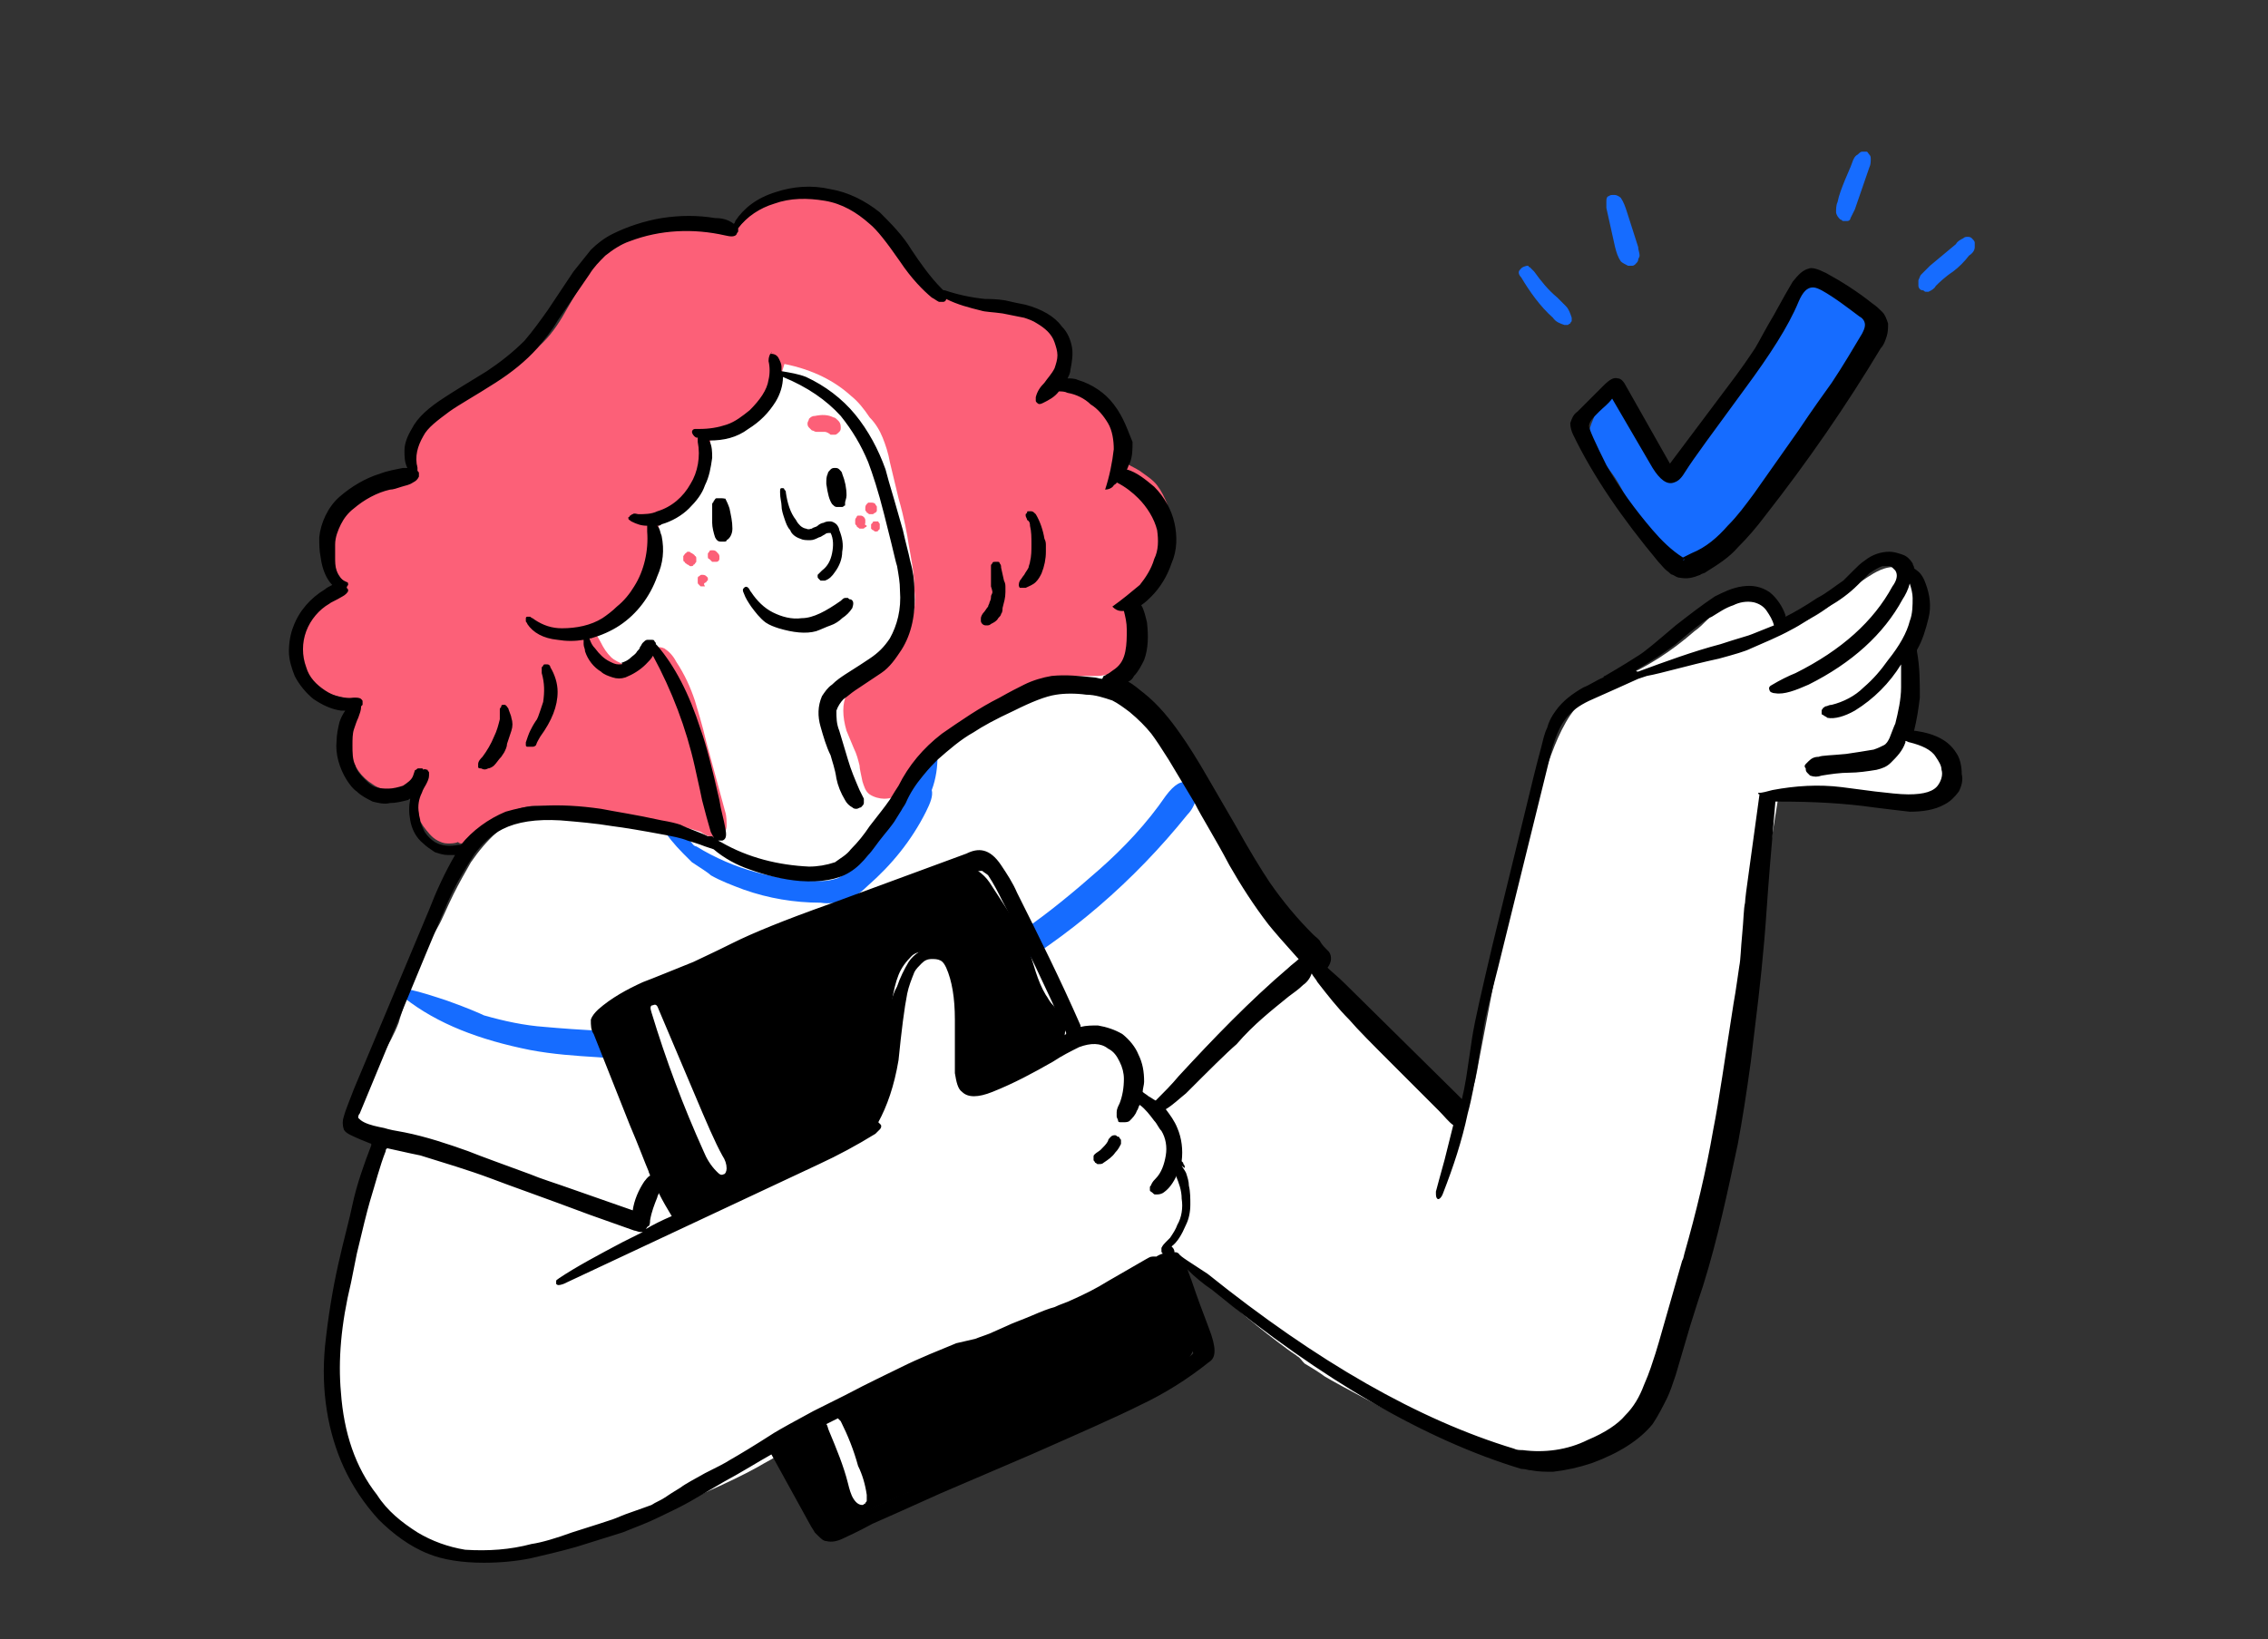 <svg xmlns="http://www.w3.org/2000/svg" xmlns:xlink="http://www.w3.org/1999/xlink" id="Layer_1" x="0px" y="0px" viewBox="0 0 157 113.5" style="enable-background:new 0 0 157 113.5;" xml:space="preserve"><rect x="0" y="0" width="157" height="113.5" fill="#333333" stroke="none"/><style type="text/css">	.st0{fill:#FFFFFF;}	.st1{fill:#166CFF;}	.st2{fill:#FC6078;}</style><path class="st0" d="M77.4,47.4c-0.8-0.8-1.7-1.3-2.5-1.4c-0.5-0.1-1.3,0-2.3,0.2c-0.7,0.2-1.5,0.3-2.3,0.4c-0.6,0-1.3-0.2-1.7-0.6 c-0.3-0.3-0.5-0.7-0.6-1.1c-0.1-0.4-0.1-0.8-0.1-1.3l-0.4-6.7c-0.1-1.6-0.2-3.3-0.5-4.9c-0.3-1.6-0.9-3.1-1.8-4.4 c-1.1-1.5-2.7-2.6-4.7-3.4c-1.6-0.6-3.5-1-5.8-1.1c-1.3-0.1-2.5-0.1-3.8,0.1c-1.4,0.2-2.7,0.7-3.9,1.4c-1.2,0.7-2.3,1.5-3.3,2.5 c-1.7,1.7-3.3,4-4.7,6.8c-1.9,3.8-3.1,7.5-3.5,11.1c0,0.3,0,0.5,0.1,0.8c0.1,0.1,0.1,0.2,0.3,0.3c0.1,0,0.1,0.1,0.2,0.1 c0.1,0,0.1,0,0.2,0c0.2-0.1,0.3-0.3,0.4-0.7c0.3-1.6,0.8-3.2,1.4-4.7c0.5-1.1,1.2-2.6,2.1-4.5c0.8-1.7,1.8-3.4,2.9-4.9 c1.1-1.6,2.4-2.9,4-3.9c1-0.7,2.2-1.1,3.4-1.4c-0.3,0.3-0.7,0.6-1.2,1c-1.4,1.2-2.7,2.5-3.9,3.9c-0.4,0.4-0.7,1-0.9,1.6 c0,0.2,0,0.3,0,0.5c0,0.2,0,0.3-0.1,0.5c-0.1,0.4-0.2,0.8-0.5,1.1c-1,1.8-1.5,2.7-1.6,2.9c-0.5,1-1,1.9-1.4,3 c-0.1,0.4-0.3,0.7-0.4,1.1c-0.1,0-0.3,0.1-0.4,0.2c-0.5,0.3-0.8,0.9-1.1,1.7c-0.4,1.3-0.6,2.9-0.5,4.9c0,1.1,0.1,2.8,0.2,5.1 c0,0.8-0.1,1.3-0.4,1.7c-0.2,0.3-0.6,0.5-0.9,0.7c-0.5,0.2-0.9,0.3-1.1,0.4c-1.4,0.6-2.6,1.7-3.7,3.3c-0.4,0.7-0.8,1.4-1.2,2.2 c-0.5,1-0.8,1.8-1.1,2.3c-0.4,0.7-0.7,1.3-0.9,1.7c-0.3,0.6-0.6,1.1-0.8,1.7c-0.1,0.3-0.3,0.9-0.5,1.6c-0.2,0.7-0.4,1.2-0.5,1.6 c-0.3,0.8-0.7,1.5-1.1,2.2c-0.8,1.4-1.3,2.1-1.3,2.2c-0.3,0.6-0.6,1.2-0.7,1.8c0,0.3,0,0.7,0.1,1c0.1,0.3,0.3,0.6,0.5,0.8 c0.2,0.1,0.4,0.3,0.7,0.4c0.2,0.1,0.4,0.3,0.5,0.5c0.1,0.3,0,0.6-0.1,0.9c-0.6,1.8-1.1,3.3-1.4,4.6c-0.4,1.5-0.8,3.1-1,4.7 c-0.2,1.4-0.3,2.9-0.4,4.3c-0.1,3.3,0.5,6.1,1.6,8.3c0.6,1.3,1.5,2.4,2.6,3.4c1.1,0.9,2.4,1.6,3.8,1.9c1.1,0.2,2.3,0.2,3.4,0.1 c1.6-0.2,3.2-0.5,4.7-1c1.1-0.3,2.7-0.9,4.6-1.6c3.5-1.4,6.3-2.6,8.3-3.7c0.5-0.3,1.3-0.7,2.4-1.4c0.8-0.4,1.6-0.8,2.5-1.1 c0.3-0.1,0.9-0.3,1.5-0.5c0.5-0.2,1-0.4,1.5-0.6c0,0,0.1,0,0.1-0.1c0.1,0,0.1,0,0.2,0c0.5,0,1.1-0.1,1.6-0.2c1-0.3,1.7-0.5,2.2-0.6 c0.7-0.2,1.4-0.5,2.1-0.9c0.6-0.3,1.1-0.6,1.6-1c0.4-0.2,0.9-0.6,1.6-1.1c0.8-0.5,2.6-1.5,5.4-3c2.3-1.2,4-2.3,5.2-3.3 c0.7-0.5,1.3-1.2,1.7-1.9c0.2-0.5,0.4-1,0.5-1.5c0.1-0.4,0.1-0.9,0.1-1.6c0-1,0.1-1.6,0.1-2c0-0.7,0.1-1.3,0.3-2 c0.4-1.7,1.1-3.2,2.2-4.6c1-1.4,2.2-2.7,3.5-3.8c0.4-0.4,0.7-0.7,0.8-0.8c0.3-0.3,0.5-0.6,0.7-0.9c0.5-0.8,0.6-1.5,0.4-2.2 c-0.1-0.4-0.3-0.7-0.6-1c-0.1-0.1-0.4-0.4-0.9-0.8c-1.1-1-2-2.1-2.8-3.3c-0.6-0.8-1.4-2.1-2.3-3.7L80.7,52c-0.6-1.1-1.1-1.9-1.5-2.4 C78.7,48.8,78.1,48,77.4,47.4L77.4,47.4z"></path><path class="st0" d="M88.2,67.3c-0.5,0-1,0.1-1.5,0.3c-0.8,0.4-1.5,1.1-2.1,2.2c-0.2,0.5-0.4,0.9-0.6,1.4l-0.5,1.4 C83.4,73,83.2,73.5,83,74h0c-0.4-0.1-0.7,0-1.1,0.1c-0.5,0.3-0.9,0.8-1.3,1.7c-0.7,1.6-1.2,3.3-1.7,5.1c-0.2,0.6-0.3,1.2-0.3,1.8 c-0.1,0.6,0,1.2,0.2,1.8c0.2,0.6,0.7,1.2,1.4,1.9c0.5,0.5,0.9,1,1.4,1.4l0.6,0.1c0.3,0.1,0.5,0.2,0.8,0.4c0.1,0.1,0.4,0.3,0.7,0.6 c1.7,1.6,3.5,3.1,5.4,4.5c0.4,0.3,0.6,0.4,0.7,0.5c0.2,0.1,0.3,0.3,0.5,0.5c0.5,0.3,1,0.6,1.4,0.9c0.5,0.3,1.6,0.9,3.3,1.8 c2.4,1.3,4.3,2.1,5.6,2.7c1.9,0.8,3.9,1.3,5.9,1.5c1.1,0.1,2.2,0,3.2-0.2c1-0.2,2-0.8,2.7-1.5c0.3-0.4,0.7-0.8,0.9-1.2 c0.2-0.3,0.4-0.7,0.7-1.3c1.4-2.9,2.5-5.5,3.1-7.6c0.4-1.3,0.8-3.3,1.3-6c2.2-12.6,3.7-22,4.7-28.3c2.8-0.1,5.5,0.1,8.3,0.5 c0.7,0.1,1.4,0.2,2,0.1c0.3,0,0.7-0.2,1-0.4c0.3-0.2,0.5-0.4,0.7-0.8c0.3-0.6,0.2-1.3-0.3-2c-0.3-0.5-0.8-1-1.3-1.4 c-0.5-0.4-1.1-0.6-1.7-0.7c0.2-0.7,0.3-1.4,0.4-2.1c0.1-0.7,0.1-1.4-0.1-2.1c-0.1-0.3-0.1-0.5-0.2-0.6c-0.1-0.2-0.1-0.4-0.1-0.6 c0-0.2,0.1-0.4,0.2-0.5c0.1-0.2,0.2-0.4,0.3-0.5c0.3-0.6,0.5-1.2,0.6-1.9c0.1-0.7-0.1-1.3-0.4-1.9c-0.1-0.2-0.2-0.5-0.4-0.6 c-0.2-0.2-0.4-0.3-0.7-0.4c-0.5-0.1-1,0-1.7,0.4c-0.5,0.3-1.1,0.7-1.6,1.1l-1.5,1.2c-1.3,1-2.5,1.4-3.5,1.5c0.1-0.2,0.1-0.4,0-0.6 c0-0.2-0.1-0.4-0.3-0.6c-0.2-0.4-0.6-0.6-1-0.8c-0.8-0.2-1.6-0.1-2.5,0.5c-0.4,0.3-0.7,0.5-1,0.8c-0.4,0.4-0.7,0.7-1,0.9 c-1.6,1.4-3.3,2.5-5.2,3.3l-1.1,0.5c-0.4,0.2-0.7,0.4-1.1,0.7c-0.6,0.5-1.1,1.1-1.5,1.8c-0.4,0.7-0.7,1.4-1,2.2 c-1,2.6-1.8,5.3-2.4,8.1c-0.4,1.8-1,4.6-1.7,8.3l-0.8,4.2c-0.2,1-0.3,1.8-0.5,2.4c-0.2,0.8-0.4,1.6-0.7,2.3 c-0.6-0.3-1.2-0.8-1.8-1.2c-0.4-0.3-0.9-0.9-1.5-1.6L91.6,68c-0.3-0.3-0.5-0.5-0.8-0.8c-0.3-0.2-0.6-0.4-1-0.5 c-0.4-0.1-0.8,0-1.1,0.2C88.5,67,88.3,67.1,88.2,67.3L88.2,67.3z M81.6,84.1c-0.1-0.1-0.1-0.2-0.2-0.3c-0.2-0.4-0.2-1.1-0.1-1.8 C81.4,82.7,81.5,83.4,81.6,84.1L81.6,84.1z"></path><path class="st1" d="M44.3,54.1c0,0.3,0.1,0.6,0.2,0.9c0.7,1.5,1.6,2.9,2.8,4.1c0.2,0.2,0.4,0.4,0.6,0.6c0.6,0.4,1.1,0.7,1.3,0.9 c0.7,0.4,1.5,0.7,2.3,1c1.7,0.6,3.5,0.9,5.3,0.9c0.6,0.1,1.2,0,1.8-0.2c0.6-0.2,1.1-0.6,1.5-1c1.6-1.4,3-3.1,4-5.1 c0.3-0.6,0.5-1.1,0.4-1.5c0,0,0,0,0,0c0.3-0.8,0.4-1.6,0.4-2.4v0c0.1-0.7,0.1-1.3,0.1-2c0-0.3-0.1-0.6-0.3-0.9l0,0 c-0.1-0.3-0.2-0.7-0.3-1c-0.1-0.4-0.4-0.6-0.6-0.5h0l-0.1,0c-0.1,0-0.1,0-0.2,0c-0.1,0-0.1,0-0.2,0.1c-0.3,0.2-0.3,0.5-0.1,1.1 c0.2,0.6,0.3,1.1,0.4,1.7c0,0.7,0,1.4,0,2c0,0.4-0.1,0.9-0.2,1.5c-0.1,0.1-0.3,0.1-0.4,0.3c-0.2,0.3-0.4,0.7-0.6,1.1 c-0.4,0.8-0.9,1.6-1.5,2.3c-0.4,0.5-1,1.2-1.9,2c-0.3,0.3-0.6,0.6-1,0.8c-0.3,0.1-0.7,0.2-1.1,0.2c-3.1,0-6.1-0.8-8.7-2.4 c-0.1,0-0.2-0.1-0.2-0.1c-0.5-0.6-0.9-1.1-1.3-1.6c-0.5-0.7-0.9-1.4-1.2-2.1c-0.3-0.6-0.5-0.9-0.8-0.9c-0.1,0-0.1,0-0.2,0.1 c-0.1,0-0.1,0.1-0.2,0.1C44.4,53.8,44.3,54,44.3,54.1L44.3,54.1z M31,69.3c-0.9-0.3-1.8-0.6-2.7-0.8c-0.3-0.1-0.5,0-0.5,0.1 c-0.1,0.2,0,0.3,0.2,0.5c2.3,1.8,5.2,2.9,8.7,3.6c1.6,0.3,3.1,0.4,4.7,0.5c1.1,0.1,2.7,0.1,4.7,0.1c2.7,0,4.8-0.1,6.2-0.2 c2.3-0.2,4.5-0.6,6.7-1.2l0.1-1.9c-1.5,0.4-3,0.7-4.5,0.9c-3.5,0.5-7.7,0.7-12.6,0.5c-1.8-0.1-3.2-0.2-4.3-0.3 c-1.4-0.1-2.8-0.4-4.2-0.8C33.3,70.2,32.4,69.8,31,69.3L31,69.3z M82.3,54.2c-0.5-0.2-1,0.1-1.6,0.9c-1.3,1.9-2.9,3.6-4.6,5.1 c-1.7,1.5-3.5,3-5.4,4.3c-0.9,0.6-1.8,1.2-2.5,1.7c0,0.1,0,0.2,0,0.3v1.7c0.2-0.1,0.5-0.3,0.7-0.4c5.1-2.9,9.6-6.8,13.3-11.4 c0.3-0.3,0.5-0.7,0.6-1.1c0-0.2,0-0.4-0.1-0.6c0-0.1-0.1-0.2-0.2-0.3C82.5,54.3,82.4,54.2,82.3,54.2L82.3,54.2z"></path><path d="M69.5,92.4l-3.6,1.3c-1.5,0.5-2.6,1-3.6,1.4c-1.4,0.6-2.7,1.3-4,2.1c-0.9,0.5-2.1,1.3-3.8,2.4c-0.3,0.2-0.5,0.4-0.7,0.7 c-0.1,0.2-0.1,0.3-0.1,0.5c0,0.2,0.1,0.3,0.1,0.5c0.2,0.3,0.4,0.6,0.6,0.9c0.6,0.8,1.2,1.6,1.6,2.5c0.1,0.3,0.3,0.5,0.4,0.8 c0.2,0.2,0.4,0.4,0.7,0.5c0.3,0.1,0.7,0.1,1-0.1c0.3-0.2,0.6-0.4,0.9-0.6c0.5-0.4,1.1-0.7,1.7-1c0.4-0.2,1-0.5,1.8-0.8l9.1-3.8 c1.5-0.6,2.7-1.2,3.8-1.6c0.2-0.1,1.6-0.7,4-1.9c0.7-0.3,1.3-0.7,1.9-1.1c0.6-0.4,1-1,1.3-1.6c0.3-0.7,0.2-1.6-0.1-2.7 c-0.3-0.9-0.6-1.8-0.9-2.7c-0.1-0.3-0.1-0.5-0.2-0.8c0-0.1-0.1-0.2-0.2-0.3c-0.1-0.1-0.2-0.1-0.3-0.2c-0.2-0.1-0.6,0-1,0.3 C76.6,89.2,73.1,91,69.5,92.4L69.5,92.4z M45.2,68.9c-0.6,0.1-1.2,0.2-1.8,0.4c-0.7,0.3-1.2,0.7-1.4,1.2c-0.1,0.4-0.1,0.9,0.1,1.6 c1.1,3.9,2.5,7.7,4.3,11.4c0.2,0.4,0.3,0.6,0.5,0.6c0.2,0,0.5,0,0.7-0.1l2.8-1.2c2.3-1,4-1.7,5.1-2.3c0.3-0.2,0.8-0.4,1.5-0.8 c0.6-0.3,1.1-0.6,1.5-0.7l0.9-0.4c0.3-0.2,0.6-0.3,0.8-0.6c0.4-0.4,0.7-0.9,0.8-1.5c0.3-0.9,0.4-2.4,0.5-4.5c0.1-2,0.3-3.5,0.7-4.5 c0.2-0.5,0.5-0.9,0.9-1.3c0.2-0.2,0.5-0.3,0.8-0.3c0.3,0,0.6,0,0.8,0.1c0.6,0.2,1,0.6,1.3,1.1c0.3,0.5,0.5,1,0.5,1.6 c0.1,0.6,0.1,1.2,0.1,1.7l0,3.6c0,0.5,0.1,0.9,0.3,1c0.2,0.2,0.7,0.2,1.2,0c1.5-0.6,2.9-1.2,4.3-2c0.2-0.1,0.5-0.3,0.7-0.4 c0.2-0.2,0.4-0.4,0.5-0.6c0.2-0.5,0.2-1.1-0.2-1.7c-0.2-0.3-0.3-0.5-0.5-0.7c-0.3-0.3-0.4-0.6-0.5-0.7c-0.3-0.5-0.5-1-0.7-1.6 c-0.3-1-0.5-1.5-0.5-1.7c-0.4-0.9-0.8-1.7-1.4-2.5l-1.3-2c-0.2-0.3-0.5-0.6-0.8-0.8c-0.3-0.1-0.6-0.2-0.9-0.1c-0.3,0-0.7,0.1-1,0.3 l-8,2.9c-2,0.7-3.5,1.2-4.5,1.5c-1.7,0.5-2.5,0.7-2.6,0.7c-0.9,0.3-1.7,0.7-2.4,1.2c-0.1,0.1-0.4,0.3-0.8,0.8 c-0.3,0.3-0.6,0.5-0.9,0.7C46.4,68.6,45.8,68.8,45.2,68.9L45.2,68.9z"></path><path class="st1" d="M110.2,31.3c0.1,0.2,0.3,0.4,0.5,0.6l0.6,0.5c0.5,0.6,0.9,1.3,1.3,2.1c0.3,0.8,0.7,1.5,1.2,2.1 c0.3,0.3,0.6,0.6,0.9,0.8c0.3,0.3,0.6,0.6,0.8,0.9c0.1,0.1,0.2,0.2,0.3,0.4c0.1,0.1,0.2,0.2,0.3,0.3c0.4,0.2,0.9,0,1.4-0.4 c2.3-1.8,4.3-3.9,6.1-6.2c0.5-0.7,1-1.4,1.4-2.2c0.4-0.7,0.6-1.1,0.7-1.3c0.4-0.5,0.7-0.9,1.2-1.3c1.1-1,2-2.2,2.8-3.4 c0.4-0.6,0.5-1,0.4-1.4c-0.1-0.2-0.2-0.5-0.4-0.6c-0.2-0.2-0.4-0.3-0.6-0.5l-2.2-1.5c-0.2-0.1-0.4-0.3-0.7-0.4 c-0.2-0.1-0.5-0.1-0.7-0.1c-0.3,0.1-0.6,0.4-1,0.9c-1,1.6-1.9,2.9-2.6,4c-0.9,1.3-1.9,2.6-3,3.8c-0.7,0.8-1.2,1.3-1.3,1.4 c-0.4,0.5-0.8,1-1.1,1.5c-0.2,0.4-0.4,0.8-0.5,1c-0.2,0.3-0.4,0.6-0.7,0.8c-0.9-1.5-1.6-3-2.3-4.6c-0.1-0.3-0.3-0.6-0.5-0.8 c-0.2-0.2-0.5-0.2-0.7-0.2c-0.3,0-0.5,0.1-0.7,0.3c-0.4,0.3-0.7,0.8-0.8,1.2C109.9,29.9,109.8,30.7,110.2,31.3z"></path><path class="st2" d="M48.9,40.3c0,0,0-0.1,0.1-0.1c0,0,0-0.1,0-0.1c0,0,0-0.1,0-0.1c0,0-0.1-0.1-0.1-0.1c-0.1-0.1-0.2-0.1-0.3-0.1 c-0.1,0-0.1,0-0.2,0.1c-0.1,0-0.1,0.1-0.1,0.2c0,0.1,0,0.1,0,0.2c0,0.1,0,0.1,0.1,0.2c0,0,0.1,0.1,0.1,0.1s0.1,0,0.2,0l0.1,0 C48.7,40.4,48.7,40.4,48.9,40.3C48.8,40.4,48.8,40.3,48.9,40.3L48.9,40.3z M48.2,38.7c0-0.1,0-0.2-0.1-0.2c0-0.1-0.1-0.1-0.2-0.2 c-0.1,0-0.1-0.1-0.2-0.1c-0.1,0-0.2,0-0.2,0.1c-0.1,0-0.1,0.1-0.2,0.2c0,0.1,0,0.1,0,0.2c0,0.1,0,0.2,0.1,0.2c0,0.1,0.1,0.1,0.2,0.2 c0.1,0,0.1,0.1,0.2,0.1c0.1,0,0.2,0,0.2-0.1c0.1,0,0.1-0.1,0.2-0.2C48.2,38.8,48.2,38.8,48.2,38.7L48.2,38.7z M49.8,38.5 c0-0.1-0.1-0.2-0.2-0.3c-0.1-0.1-0.2-0.1-0.3-0.1c0,0,0,0,0,0c-0.1,0-0.2,0-0.2,0.1c-0.1,0.1-0.1,0.1-0.1,0.2v0.1 c0,0.1,0,0.2,0.1,0.2c0,0,0.1,0.1,0.1,0.1c0,0,0.1,0.1,0.1,0.1c0.1,0,0.2,0,0.3,0c0.1,0,0.2-0.1,0.2-0.2 C49.8,38.7,49.8,38.6,49.8,38.5L49.8,38.5z M59.9,36.2c0-0.1,0-0.1,0-0.2c0-0.1-0.1-0.2-0.1-0.2c-0.1-0.1-0.2-0.1-0.2-0.1 c0,0,0,0,0,0c-0.1,0-0.1,0-0.2,0c-0.1,0-0.1,0.1-0.1,0.1c0,0-0.1,0.1-0.1,0.2c0,0.1,0,0.1,0,0.2c0,0.1,0,0.1,0.1,0.2 c0,0.1,0.1,0.1,0.2,0.2c0.1,0,0.1,0,0.2,0c0.1,0,0.1,0,0.2-0.1c0.1,0,0.1-0.1,0.1-0.1C59.8,36.3,59.9,36.3,59.9,36.2L59.9,36.2z  M60.6,36.1L60.6,36.1c-0.1,0-0.2,0-0.2,0.1c0,0-0.1,0.1-0.1,0.1c0,0,0,0.1,0,0.1c0,0,0,0.1,0,0.1c0,0,0,0.1,0,0.1 c0,0,0.1,0.1,0.1,0.1c0.1,0,0.1,0.1,0.2,0.1c0.1,0,0.2,0,0.2-0.1c0.1,0,0.1-0.1,0.1-0.2c0-0.1,0-0.2,0-0.2c0-0.1-0.1-0.1-0.1-0.2 C60.7,36.1,60.6,36.1,60.6,36.1L60.6,36.1z M60.7,35.3c0-0.1,0-0.1,0-0.2c0-0.1-0.1-0.1-0.1-0.2c-0.1-0.1-0.2-0.1-0.3-0.1 c0,0,0,0,0,0c-0.1,0-0.1,0-0.2,0c0,0-0.1,0.1-0.1,0.1c-0.1,0.1-0.1,0.2-0.1,0.3l0,0.1c0,0.1,0.1,0.1,0.1,0.2c0.1,0,0.1,0.1,0.2,0.1 s0.1,0,0.2,0c0.1,0,0.1-0.1,0.2-0.1C60.7,35.4,60.7,35.4,60.7,35.3L60.7,35.3z M58,29.1c-0.1-0.1-0.2-0.2-0.3-0.2 c-0.4-0.2-0.8-0.2-1.3-0.1c-0.2,0-0.3,0.1-0.4,0.2c0,0.1-0.1,0.2-0.1,0.3c0,0.1,0,0.2,0.1,0.3c0.1,0.1,0.1,0.1,0.2,0.2 c0.1,0,0.2,0.1,0.3,0.1c0.1,0,0.2,0,0.3,0c0.1,0,0.2,0,0.3,0c0.1,0,0.3,0.1,0.4,0.2c0.1,0,0.2,0,0.3,0c0.1,0,0.2-0.1,0.3-0.2 c0.1-0.1,0.1-0.2,0.1-0.3C58.2,29.3,58.1,29.2,58,29.1z M77.5,30.8c0.1-0.6,0-1.3-0.3-1.9c-0.6-1.2-1.8-2-3.8-2.3 c0.2-0.5,0.3-1,0.3-1.5c0-0.5-0.1-1-0.3-1.5c-0.2-0.5-0.5-0.9-0.9-1.3c-0.4-0.4-0.8-0.6-1.3-0.8c-0.3-0.1-0.7-0.2-1.1-0.2 c-0.7-0.2-1.4-0.3-2.2-0.4c-0.8-0.1-1.6-0.3-2.4-0.5c-1-0.4-2-1-2.6-1.9c-0.3-0.4-0.6-0.8-0.8-1.3c-0.3-0.4-0.5-0.9-0.8-1.3 c-0.5-0.6-1-1.1-1.6-1.5c-0.6-0.4-1.3-0.7-2-0.9c-0.6-0.2-1.3-0.2-1.9-0.2c-0.7,0.1-1.3,0.3-2,0.6c-0.6,0.2-1.2,0.5-1.8,0.9 c-0.4,0.4-0.8,0.8-1.2,1.3c-1-0.3-2-0.5-3-0.4c-1.3,0-2.7,0.3-3.9,0.7c-0.8,0.3-1.5,0.6-2.1,1.2c-0.4,0.4-0.7,0.8-1,1.2 c-0.2,0.3-0.7,1.1-1.5,2.5c-0.5,0.9-1,1.7-1.7,2.4c-0.5,0.5-1,0.9-1.6,1.3c-0.4,0.3-1,0.7-1.7,1.1l-2.6,1.6c-0.7,0.4-1.4,0.9-2,1.5 c-0.7,0.7-1,1.4-1,2.2c0,0.4,0.1,0.7,0.2,1c0,0,0,0,0,0c-0.7,0.1-1.4,0.3-2,0.6c-0.9,0.4-1.8,1-2.5,1.8c-0.7,0.7-1.2,1.7-1.4,2.7 c-0.1,0.5-0.1,1,0.1,1.5c0.1,0.5,0.4,0.9,0.7,1.3c-0.9,0.6-1.6,1.4-2.2,2.2c-0.6,0.9-0.8,2-0.7,3c0.1,0.5,0.3,1,0.6,1.5 c0.3,0.4,0.7,0.8,1.2,1c0.6,0.2,1.1,0.3,1.7,0.4c-0.5,1.2-0.5,2.4-0.2,3.6c0.3,1.1,0.8,1.8,1.6,2.3c0.4,0.3,0.9,0.4,1.4,0.4 c0.5,0,1-0.1,1.3-0.4c-0.1,1,0.2,2,0.8,2.9c0.3,0.4,0.6,0.8,1,1c0.2,0.1,0.4,0.2,0.7,0.2c0.2,0,0.5,0,0.7-0.1c0,0,0.1,0.1,0.2,0.1 c0.1,0,0.1,0,0.2,0c0.2,0,0.3-0.1,0.4-0.2c1.4-1.4,2.8-2.2,4.3-2.4c0.8,0,1.6,0,2.4,0.1c2.5,0.4,4.9,0.7,7.4,1.2 c0.6,0.1,1.3,0.3,1.9,0.5c0.3,0.2,0.5,0.3,0.6,0.3c0.2,0.1,0.4,0.1,0.6,0.1c0.2,0,0.3-0.1,0.4-0.3c0.1-0.1,0.2-0.3,0.2-0.5 c0-0.3,0-0.7-0.1-1l-1.3-4.8c-0.3-1.3-0.6-2.2-0.8-2.9c-0.3-0.9-0.7-1.8-1.3-2.7c-0.2-0.4-0.5-0.7-0.8-0.9c-0.2-0.1-0.4-0.1-0.6-0.1 c-0.1,0-0.2,0.1-0.3,0.1c-0.1,0.1-0.2,0.1-0.2,0.2c0,0.1-0.1,0.2-0.1,0.3c0,0.1-0.1,0.2-0.1,0.3c-0.1,0.2-0.3,0.3-0.5,0.3 c-0.3,0.1-0.7,0.1-1,0c-0.3-0.1-0.7-0.3-0.9-0.5c-0.3-0.3-0.5-0.6-0.7-1c-0.2-0.4-0.4-0.7-0.7-1c0.6-0.3,1.1-0.5,1.4-0.7 c0.4-0.2,0.9-0.6,1.2-0.9c0.5-0.6,0.9-1.2,1.2-1.9c0.3-0.5,0.5-1.1,0.7-1.6c0.2-0.6,0.2-1.2,0.2-1.7c0-0.2,0-0.5,0-0.7 c0.1-0.2,0.2-0.4,0.4-0.5c0.2-0.1,0.3-0.3,0.5-0.4c0.8-0.5,1.5-1.3,2-2.2c0.5-0.9,0.7-1.9,0.7-2.9c1-0.3,2-0.8,2.8-1.4 c0.9-0.6,1.6-1.4,2-2.4c0.1-0.3,0.2-0.7,0.3-1c2,0.4,3.5,1.2,4.6,2.2c0.5,0.4,0.9,0.9,1.3,1.5c0.4,0.4,0.7,0.9,0.9,1.4 c0.2,0.5,0.4,1.1,0.5,1.7l0.6,2.5c0.4,1.4,0.6,2.5,0.7,3.2c0.2,1.1,0.4,2.1,0.4,3.2c0.1,0.7,0,1.4-0.2,2.1c-0.2,0.5-0.4,0.9-0.7,1.3 c-0.3,0.4-0.7,0.8-1,1.1c-0.6,0.5-1.1,1-1.6,1.4c-0.3,0.3-0.5,0.5-0.7,0.6c-0.2,0.2-0.4,0.4-0.5,0.7c-0.3,0.6-0.3,1.5,0,2.5l0.5,1.2 c0.2,0.4,0.3,0.8,0.4,1.2c0,0.2,0.1,0.6,0.2,1.1c0.1,0.3,0.2,0.7,0.5,0.9c0.3,0.2,0.7,0.3,1,0.3c0.4,0,0.7-0.1,1-0.3 c0.3-0.3,0.6-0.6,0.7-1l0.5-1.2c0.3-0.4,0.6-0.8,1-1.1c0.8-0.8,1.7-1.5,2.7-2.1c2.7-1.8,5.3-2.7,7.9-2.8c0.2,0,0.5,0,1,0 c0.3,0,0.6-0.1,1-0.2c0.8-0.3,1.4-0.9,1.8-2c0.2-0.5,0.3-1,0.3-1.5c0-0.3-0.1-0.5-0.1-0.8c-0.1-0.4-0.2-0.7-0.2-0.8 c0-0.2,0-0.3,0-0.5c0.1-0.2,0.3-0.3,0.4-0.4c0.5-0.4,1-1,1.3-2c0.3-0.7,0.5-1.4,0.5-2.2c0-0.5-0.1-1-0.2-1.5 c-0.2-0.5-0.4-0.9-0.7-1.3c-0.3-0.4-0.8-0.7-1.2-1c-0.3-0.2-0.8-0.4-1.4-0.8C77.3,32.1,77.4,31.5,77.5,30.8L77.5,30.8z"></path><path d="M77.1,28c-0.6-0.8-1.5-1.4-2.5-1.7c-0.2-0.1-0.5-0.1-0.7-0.1c0.1-0.2,0.2-0.4,0.2-0.6c0.1-0.5,0.2-1.1,0.1-1.6 c-0.1-0.5-0.3-1-0.7-1.4c-0.5-0.7-1.4-1.2-2.5-1.5c-0.5-0.1-1-0.2-1.4-0.3c-0.6-0.1-1.1-0.1-1.4-0.1c-1-0.1-1.9-0.3-2.8-0.6 c-0.1,0-0.1,0-0.2-0.1l0,0c-0.8-0.8-1.5-1.8-2.1-2.7c-0.6-1-1.4-1.8-2.2-2.6c-1-0.8-2.2-1.4-3.4-1.6c-1.3-0.3-2.6-0.2-3.8,0.2 c-1.3,0.4-2.2,1.1-2.8,2c0,0.1-0.1,0.2-0.1,0.2c-0.4-0.3-0.8-0.4-1.3-0.4c-1.2-0.2-2.4-0.2-3.7,0c-1.2,0.2-2.4,0.6-3.4,1.1 c-0.6,0.3-1.1,0.7-1.5,1.1c-0.4,0.5-0.8,1-1.2,1.5l-1.8,2.7c-0.5,0.7-1,1.4-1.6,2.1c-0.8,0.8-1.7,1.5-2.6,2.1 c-1.3,0.8-2.3,1.4-2.9,1.8c-1.1,0.7-1.9,1.4-2.3,2.2c-0.3,0.5-0.5,1-0.5,1.5c0,0.4,0,0.8,0.2,1.2c-0.1,0-0.2,0-0.3,0 c-0.5,0.1-1.1,0.2-1.6,0.4c-1,0.3-2,0.9-2.8,1.6c-0.8,0.7-1.3,1.8-1.4,2.8c0,0.5,0,0.9,0.1,1.4c0.1,0.8,0.4,1.5,0.8,1.9 c-0.2,0.1-0.4,0.2-0.5,0.3c-1,0.6-1.8,1.5-2.2,2.6c-0.2,0.5-0.3,1.1-0.3,1.7c0,0.6,0.2,1.2,0.4,1.7c0.3,0.6,0.8,1.2,1.3,1.6 c0.6,0.4,1.2,0.7,1.9,0.8c0.1,0,0.2,0,0.3,0c-0.2,0.3-0.3,0.5-0.4,0.8c-0.1,0.4-0.2,0.9-0.2,1.3c-0.1,0.9,0.2,1.9,0.7,2.7 c0.2,0.3,0.4,0.6,0.7,0.8c0.3,0.3,0.7,0.5,1.1,0.7c0.4,0.1,0.8,0.2,1.2,0.1c0.4,0,0.8-0.1,1.2-0.2c0.1,0,0.1-0.1,0.2-0.1 c-0.1,0.5-0.1,1,0,1.5c0.1,0.6,0.4,1.2,0.9,1.6c0.2,0.2,0.5,0.4,0.8,0.6c0.3,0.1,0.6,0.2,0.9,0.2c0.2,0,0.4,0,0.5,0 c-0.7,1.2-1.3,2.5-1.8,3.8l-5.2,12.4c-0.3,0.8-0.6,1.5-0.7,1.9c-0.1,0.3-0.1,0.6,0,0.9c0.1,0.2,0.3,0.3,0.5,0.4 c0.4,0.2,0.9,0.4,1.4,0.6c0,0,0,0.1,0,0.1c-0.5,1.3-1,2.7-1.3,4.1c-0.2,1-0.6,2.4-1,4.2c-0.4,1.8-0.7,3.7-0.9,5.6 c-0.3,3.1,0.2,6,1.3,8.4c0.6,1.3,1.4,2.5,2.4,3.6c1,1,2.2,1.9,3.5,2.4c1,0.4,2.3,0.6,3.8,0.6c1.1,0,2.2-0.1,3.2-0.3 c0.8-0.2,1.8-0.4,3.2-0.8l3.2-1c1-0.4,1.8-0.7,2.4-1s1.3-0.6,2.2-1.1l2.4-1.4c1.3-0.7,2.4-1.4,3.3-1.9l2.7,4.9 c0.1,0.2,0.2,0.3,0.3,0.5l0,0c0.1,0.1,0.1,0.1,0.2,0.2c0.2,0.2,0.4,0.4,0.6,0.4c0.4,0.1,0.8,0,1.2-0.2c0.2-0.1,0.9-0.4,2-1 c0.9-0.4,2.5-1.1,4.7-2.1l6.3-2.7c3.4-1.5,5.9-2.6,7.5-3.4c1.7-0.8,3.3-1.8,4.8-3c0.5-0.3,0.5-1,0-2.3c-0.5-1.3-0.9-2.4-1.2-3.3 l-0.3-0.8c0.5,0.5,1.1,1,1.7,1.4c0,0,0,0,0,0h0c7.7,6.3,14.8,10.4,21.4,12.4c0.3,0,0.5,0.1,0.7,0.1c0.5,0.1,1,0.1,1.5,0.1 c0.9-0.1,1.8-0.3,2.7-0.6c1.9-0.7,3.3-1.6,4.2-2.7c0.4-0.6,0.7-1.2,1-1.8c0.2-0.4,0.4-1,0.6-1.6l1-3.4c0.4-1.3,0.7-2.2,0.9-2.8 c1-3.2,1.7-6.5,2.4-9.8c0.3-1.6,0.6-3.5,0.9-5.7l0.3-2.5c0.3-2.4,0.6-5.1,0.8-8.1c0.1-1.5,0.3-4,0.6-7.4c0.1,0,0.3,0,0.4,0 c2.1,0,4.3,0.1,6.4,0.4c0.8,0.1,1.6,0.2,2.5,0.3c0.8,0,1.7-0.1,2.4-0.5c0.4-0.2,0.7-0.5,1-0.9c0.2-0.4,0.3-0.8,0.2-1.2 c0-0.5-0.1-1.1-0.4-1.5c-0.5-0.8-1.4-1.3-2.8-1.5l-0.1,0c0.2-0.8,0.3-1.5,0.4-2.3c0-1.1,0-2.1-0.2-3.2c0,0,0-0.1,0-0.1 c0.4-0.7,0.6-1.4,0.8-2.2c0.2-0.8,0.1-1.6-0.2-2.4c-0.1-0.3-0.3-0.7-0.6-0.9c-0.1-0.1-0.2-0.1-0.2-0.2c0-0.1-0.1-0.2-0.1-0.3 c-0.2-0.3-0.4-0.5-0.7-0.6c-0.3-0.1-0.6-0.2-0.9-0.2c-0.6,0-1.2,0.2-1.7,0.6c-0.3,0.2-0.5,0.4-0.8,0.7c-0.4,0.4-0.6,0.6-0.7,0.7 c-0.6,0.4-1.2,0.9-1.8,1.2c-0.9,0.6-1.6,1-2.2,1.3c0,0,0-0.1,0-0.1c-0.2-0.6-0.6-1.2-1.1-1.6c-0.6-0.4-1.2-0.5-1.9-0.4 c-0.7,0.1-1.3,0.4-1.9,0.7c-0.9,0.6-1.8,1.3-2.7,2c-1.3,1.1-2.1,1.8-2.6,2.1c-0.3,0.2-1.1,0.7-2.3,1.4c0,0-0.1,0-0.1,0.1 c-0.5,0.2-0.9,0.5-1.4,0.7c-0.7,0.4-1.4,0.9-1.9,1.6c-0.3,0.4-0.5,0.8-0.6,1.2c-0.2,0.4-0.3,0.9-0.4,1.3c-0.3,1.1-0.7,2.7-1.2,4.8 l-2.2,9c-0.7,3-1.2,5.1-1.4,6.4l-0.4,2.7c-0.1,0.6-0.2,1.1-0.3,1.5c-0.2-0.2-0.4-0.4-0.5-0.5l-7.6-7.5c-0.5-0.5-0.9-0.8-1.2-1.1 c0.3-0.4,0.3-0.8,0.1-1.1c-0.3-0.3-0.5-0.5-0.6-0.7c-0.1-0.2-0.3-0.3-0.5-0.5c-1.1-1.1-2.1-2.3-3-3.6c-0.6-0.9-1.4-2.2-2.4-4 l-1.8-3.1c-0.8-1.4-1.5-2.5-2-3.2c-0.7-1-1.5-2-2.5-2.8c-0.4-0.3-0.7-0.6-1.1-0.8c0.2-0.1,0.3-0.2,0.4-0.4c0.3-0.3,0.5-0.7,0.7-1.1 c0.3-0.8,0.3-1.7,0.2-2.6c-0.1-0.4-0.2-0.9-0.4-1.2c0.3-0.2,0.5-0.4,0.7-0.6c0.6-0.6,1.1-1.4,1.4-2.3c0.4-0.9,0.4-1.9,0.2-2.8 c-0.2-0.9-0.7-1.8-1.4-2.5c-0.6-0.5-1.2-1-1.9-1.2c0.1-0.1,0.1-0.3,0.2-0.4c0.2-0.5,0.2-1,0.2-1.5C78.1,29.9,77.8,28.9,77.1,28 L77.1,28z M76.7,29.3c0.3,0.5,0.4,1.2,0.4,1.8c-0.1,0.9-0.3,1.9-0.6,2.8c0.2,0,0.5-0.1,0.6-0.3c0.1-0.1,0.2-0.1,0.2-0.2 c0.6,0.3,1.1,0.7,1.5,1.1c0.6,0.6,1.1,1.4,1.3,2.2c0.1,0.7,0.1,1.4-0.2,2c-0.2,0.7-0.6,1.3-1,1.8c-0.6,0.5-1.2,1-1.9,1.5l0,0 c0.2,0.2,0.4,0.3,0.6,0.3c0.1,0,0.2,0,0.2,0c0.1,0.4,0.2,0.8,0.2,1.3c0,0.5,0,1-0.1,1.5c-0.1,0.5-0.3,0.9-0.7,1.2 c-0.3,0.2-0.5,0.4-0.8,0.5L76.3,47c-0.2,0-0.4-0.1-0.6-0.1c-1-0.1-1.9-0.2-2.9-0.1c-0.6,0.1-1.3,0.3-1.9,0.6c-0.4,0.2-1,0.5-1.7,0.9 c-1.4,0.7-2.7,1.6-4,2.5c-1.3,1-2.3,2.2-3,3.6h0c-0.4,0.6-0.6,1-0.7,1.1c-0.2,0.3-0.6,0.8-1.3,1.7c-0.4,0.6-0.8,1.1-1.3,1.6 c-0.3,0.4-0.7,0.6-1.1,0.9c-0.6,0.2-1.2,0.3-1.8,0.3c-2.1-0.1-4.2-0.6-6.1-1.7c-0.2-0.1-0.4-0.2-0.6-0.4l0,0h0c0,0,0,0,0,0L49,57.9 c-0.6-0.3-1.3-0.5-1.9-0.8c-0.3-0.1-0.7-0.2-1.3-0.3c-1.8-0.4-3.2-0.6-4.2-0.8c-1.4-0.2-2.8-0.3-4.3-0.2c-0.8,0-1.6,0.2-2.3,0.4 c-1.2,0.5-2.3,1.3-3.1,2.3c0,0-0.1,0-0.2,0c-0.5,0.1-1.1,0.1-1.6-0.2c-0.3-0.2-0.5-0.4-0.7-0.7c-0.1-0.2-0.2-0.4-0.3-0.7 c0-0.2-0.1-0.4-0.1-0.6c-0.1-0.5,0-1,0.2-1.4c0.1-0.3,0.2-0.4,0.3-0.6c0.1-0.2,0.2-0.4,0.2-0.6c0-0.1,0-0.1,0-0.2 c0-0.1-0.1-0.1-0.1-0.2c-0.1,0-0.2-0.1-0.3,0c0-0.1-0.1-0.1-0.1-0.1c-0.1,0-0.1,0-0.2,0c-0.1,0-0.1,0-0.2,0.1 c-0.1,0-0.1,0.1-0.1,0.1l-0.1,0.3c-0.1,0.3-0.4,0.5-0.7,0.7c-0.3,0.1-0.7,0.2-1,0.2c-0.3,0-0.6,0-0.9-0.1c-0.3-0.1-0.5-0.3-0.7-0.5 c-0.3-0.3-0.6-0.6-0.7-1c-0.2-0.4-0.2-0.9-0.2-1.4c0-0.4,0-0.8,0.1-1.1c0.1-0.3,0.2-0.6,0.3-0.8c0.1-0.3,0.2-0.5,0.2-0.8 c0,0,0.1-0.1,0.1-0.1c0-0.1,0-0.1,0-0.2c0-0.1,0-0.1-0.1-0.2c-0.1-0.1-0.3-0.1-0.5-0.1c-0.7,0.1-1.4-0.1-2-0.5 c-0.6-0.4-1.1-0.9-1.3-1.6c-0.3-0.8-0.3-1.7,0-2.5c0.3-0.8,0.9-1.5,1.6-1.9c0.1-0.1,0.4-0.2,0.9-0.5c0.2-0.1,0.4-0.3,0.4-0.4 c0-0.1,0-0.1-0.1-0.2c0-0.1,0.1-0.2,0.1-0.2c0-0.1,0-0.2-0.1-0.2l-0.2-0.1c-0.3-0.2-0.4-0.4-0.5-0.7c-0.1-0.3-0.1-0.6-0.1-0.9 c0-0.3,0-0.6,0-0.9c0-0.5,0.2-1,0.4-1.4c0.2-0.4,0.5-0.8,0.9-1.1c0.7-0.6,1.6-1.1,2.5-1.3c0.2,0,0.5-0.1,0.8-0.2 c0.3-0.1,0.5-0.1,0.8-0.3c0.2-0.1,0.3-0.2,0.4-0.4c0-0.1,0-0.1,0-0.2c0-0.1,0-0.1-0.1-0.2v0c0-0.1,0-0.1,0-0.2 c-0.2-0.8,0-1.5,0.4-2.2c0.3-0.6,1-1.1,1.8-1.7c0.7-0.5,1.8-1.1,3.2-2c1.1-0.7,2.1-1.5,2.9-2.4c0.5-0.6,1-1.2,1.4-1.9l2.2-3.2 c0.3-0.5,0.7-0.9,1.1-1.3c0.5-0.4,1.1-0.8,1.7-1c2.1-0.8,4.4-0.9,6.6-0.4c0.4,0.1,0.7,0.1,0.8-0.1c0-0.1,0.1-0.1,0.1-0.2 c0-0.1,0-0.1,0-0.2c0.6-0.8,1.5-1.4,2.5-1.7c1.1-0.4,2.3-0.4,3.5-0.2c1.2,0.2,2.2,0.8,3.1,1.6c0.5,0.4,1.2,1.3,2.1,2.6 c0.8,1.2,1.6,2,2.2,2.5c0.2,0.1,0.3,0.2,0.5,0.3c0.1,0,0.2,0,0.3,0c0.1,0,0.2-0.1,0.2-0.2c0.8,0.4,1.6,0.6,2.4,0.8 c0.3,0.1,0.8,0.1,1.5,0.2c0.5,0.1,1,0.2,1.5,0.3c0.3,0.1,0.6,0.2,0.9,0.4c0.5,0.3,1,0.7,1.2,1.3c0.1,0.3,0.2,0.6,0.2,0.9 c0,0.3-0.1,0.6-0.2,0.9c-0.2,0.4-0.5,0.7-0.7,1c-0.3,0.3-0.5,0.6-0.6,1c0,0.1,0,0.1,0,0.2c0,0.1,0,0.1,0.1,0.2 c0.1,0.1,0.2,0.1,0.4,0c0.4-0.2,0.8-0.4,1.1-0.8c0.2,0,0.4,0,0.6,0.1c0.6,0.1,1.2,0.4,1.6,0.8C76,28.3,76.4,28.8,76.7,29.3z  M75.2,48.1c0.6,0,1.2,0.2,1.8,0.4c0.4,0.2,0.8,0.5,1.2,0.8c0.6,0.5,1.1,1,1.5,1.5c0.3,0.4,0.7,1,1.2,1.8l1.8,3 c0.5,1,1.4,2.4,2.4,4.3c0.8,1.4,1.7,2.8,2.7,4.1c0.4,0.5,1.1,1.3,2,2.3l0.1,0.1c-0.2,0.2-0.5,0.4-0.7,0.6c-2.7,2.3-5.2,4.9-7.6,7.5 c-0.5,0.6-1,1.1-1.6,1.7l0,0c-0.2-0.1-0.3-0.2-0.5-0.3c-0.1-0.1-0.3-0.2-0.4-0.3c0-0.2,0.1-0.5,0.1-0.7c0-0.7-0.1-1.3-0.4-1.9 c-0.2-0.5-0.6-1-1.1-1.4c-0.5-0.3-1.1-0.5-1.7-0.6c-0.4,0-0.8,0-1.2,0.1c0,0,0,0,0-0.1c-1.4-3.2-2.9-6.2-4.4-9.2 c-0.3-0.7-0.7-1.3-1.1-1.9c-0.4-0.6-0.8-0.9-1.2-1c-0.4-0.1-0.8,0-1.2,0.2l-9.5,3.5c-3.1,1.1-5.3,2-6.7,2.7 c-1.4,0.7-2.3,1.1-2.7,1.3c-1.5,0.6-2.7,1.1-3.5,1.4c-1.1,0.5-2.2,1.1-3.1,1.9c-0.2,0.2-0.4,0.4-0.5,0.7c0,0.4,0,0.7,0.2,1l2.5,6.3 c0.6,1.4,1,2.5,1.3,3.2c0,0.1,0.1,0.2,0.1,0.3c-0.2,0.1-0.3,0.3-0.4,0.4c-0.4,0.6-0.7,1.3-0.8,2l-4-1.4c-1.4-0.5-2.4-0.8-3.1-1.1 c-1.9-0.7-3.3-1.2-4.3-1.6c-1.4-0.5-2.9-1-4.4-1.3c-0.6-0.1-1.1-0.2-1.4-0.3c-0.5-0.1-1-0.2-1.4-0.4c-0.2-0.1-0.3-0.2-0.4-0.3 c0-0.1,0-0.2,0.1-0.3l4.6-11.1c0.8-1.9,1.4-3.4,1.9-4.4c0.4-0.8,0.9-1.6,1.4-2.4c0.5-0.7,1.2-1.4,2-1.8c1-0.5,2.3-0.7,4-0.6 c1.2,0.1,2.4,0.2,3.6,0.4c0.8,0.1,2,0.3,3.6,0.6c0.5,0.1,1.1,0.2,1.6,0.4c0.3,0.1,0.7,0.2,1.2,0.4l0.6,0.2c0.7,0.6,1.6,1.1,2.5,1.4 c1.1,0.4,2.3,0.7,3.5,0.8c1.4,0.1,2.6-0.1,3.4-0.6c0.5-0.3,0.9-0.7,1.3-1.2c0.3-0.3,0.6-0.8,1.1-1.4c0.5-0.6,0.7-0.9,0.7-0.9 c0.2-0.3,0.3-0.5,0.5-0.8c0.1-0.2,0.2-0.3,0.3-0.5c0.3-0.7,0.7-1.3,1.2-1.9c0.4-0.5,0.8-0.9,1-1.1c0.8-0.7,1.6-1.4,2.5-1.9 c0.6-0.4,1.5-0.9,2.8-1.5c1.2-0.6,2.2-1,2.9-1.1C73.7,48,74.5,48,75.2,48.1L75.2,48.1z M89.2,69C89.2,69,89.3,69,89.2,69 c0.4-0.3,0.7-0.5,1-0.8c0.3-0.2,0.5-0.5,0.6-0.8c0.1,0.2,0.3,0.4,0.4,0.6c0.7,0.9,1.4,1.8,2.2,2.6c0.6,0.7,1.6,1.7,3,3.1l3.2,3.2 c0.4,0.4,0.7,0.8,1,1c-0.2,0.8-0.4,1.6-0.6,2.4c-0.3,1.1-0.5,1.8-0.6,2.2c0,0.3,0,0.4,0.1,0.5c0.1,0.1,0.3-0.1,0.4-0.4 c0.7-1.8,1.3-3.6,1.7-5.5c0.3-1.1,0.5-2.3,0.7-3.4l0.4-2.5c0.1-0.8,0.5-2.2,1-4.2l3.6-14.6c0.1-0.5,0.3-1.1,0.5-1.6 c0.2-0.5,0.5-1,0.9-1.4c0.5-0.5,1.1-0.8,1.8-1.1c0.9-0.4,1.8-0.8,2.9-1.3l0.6-0.2c1.1-0.2,2.7-0.7,5-1.2c1.1-0.3,1.8-0.5,2.2-0.7 c0.9-0.4,1.9-0.8,2.8-1.3c0.6-0.3,1.5-0.9,2.6-1.6c0.7-0.4,1.4-0.9,2-1.5c0.2-0.2,0.4-0.4,0.8-0.8c0.3-0.2,0.6-0.4,0.9-0.5 c0.2,0,0.4,0,0.5,0c0.1,0,0.2,0.1,0.2,0.1c0.1,0.1,0.1,0.1,0.2,0.2c0.2,0.3,0.1,0.7-0.2,1.1c-1.3,2.4-3.5,4.4-6.7,6 c-0.5,0.2-1.1,0.5-1.6,0.8c-0.2,0.1-0.3,0.2-0.2,0.4c0,0.1,0.2,0.2,0.4,0.2c0.6,0.1,1.4-0.2,2.3-0.6c3-1.5,5.2-3.5,6.5-5.9 c0.2-0.3,0.4-0.7,0.5-1.1c0.1,0.3,0.2,0.7,0.2,1c0,0.5,0,1.1-0.2,1.6c-0.2,0.8-0.7,1.7-1.5,2.7c-0.5,0.7-1,1.3-1.7,1.9 c-0.6,0.6-1.4,1-2.2,1.2c-0.2,0-0.3,0.1-0.4,0.1c-0.1,0-0.1,0.1-0.2,0.1c0,0.1-0.1,0.1-0.1,0.2c0,0.1,0,0.1,0,0.2 c0,0.1,0.1,0.1,0.1,0.1c0.1,0.1,0.2,0.1,0.3,0.2c0.5,0.1,1.2-0.1,1.9-0.5c1.3-0.8,2.4-1.9,3.2-3.2c0,0.5,0,1,0,1.6 c0,0.8-0.2,1.7-0.4,2.5c-0.1,0.2-0.2,0.5-0.4,1c-0.1,0.2-0.2,0.4-0.4,0.5c-0.2,0.1-0.4,0.2-0.7,0.3c-0.6,0.1-1.2,0.2-1.9,0.3 c-1,0.1-1.7,0.1-1.9,0.2c-0.3,0-0.5,0.1-0.7,0.3c-0.1,0.1-0.1,0.1-0.2,0.2s-0.1,0.2,0,0.3c0,0.1,0,0.2,0.1,0.3 c0.1,0.1,0.1,0.1,0.2,0.2c0.3,0.1,0.5,0.1,0.8,0c0.6-0.1,1.3-0.2,1.9-0.2c0.6,0,1.3-0.1,1.9-0.2c0.4-0.1,0.7-0.2,1-0.5 c0.4-0.4,0.8-0.8,1-1.4c0,0,0-0.1,0-0.1c0.1,0,0.2,0.1,0.3,0.1c0.8,0.2,1.5,0.5,1.8,1c0.2,0.3,0.4,0.6,0.4,0.9c0.1,0.3,0,0.7-0.2,1 c-0.3,0.5-1,0.7-2.1,0.7c-0.6,0-1.4-0.1-2.3-0.2l-2.3-0.3c-1.6-0.2-3.2-0.1-4.8,0.2c-0.4,0.1-0.7,0.2-1,0.2c0,0,0,0.1,0.1,0.1 l-0.7,5.1c-0.2,1.4-0.3,2.2-0.3,2.4c-0.1,0.4-0.1,1.2-0.2,2.2c-0.1,1-0.1,1.7-0.2,2.2c-0.1,0.6-0.2,1.5-0.4,2.6 c-0.6,3.8-1,6.7-1.4,8.7c-0.5,2.9-1.2,5.8-2,8.6c-0.1,0.5-0.2,0.6-0.1,0.3c-1.1,3.8-1.7,6-1.9,6.6c-0.2,0.6-0.4,1.3-0.8,2.2 c-0.3,0.8-0.7,1.5-1.3,2.1c-0.5,0.6-1.4,1.2-2.6,1.7c-1.4,0.7-3,0.9-4.5,0.7c-0.2,0-0.4,0-0.6-0.1c-6.6-2-13.6-6-21.2-12.1v0 c-1.2-0.8-1.9-1.2-2-1.4c-0.1-0.1-0.2-0.1-0.3-0.1c0-0.2-0.1-0.3-0.2-0.4c0.4-0.3,0.7-0.8,1-1.5c0.2-0.4,0.3-0.9,0.3-1.4 c0-0.4,0-0.9-0.1-1.3c0-0.3-0.1-0.6-0.2-0.9c-0.1-0.2-0.2-0.3-0.3-0.5C82.1,81,82,80.8,82,80.7c-0.1-0.1-0.1-0.2-0.1-0.2 c0,0-0.1-0.1-0.1-0.1c0.1-0.8,0-1.6-0.3-2.3c-0.2-0.5-0.5-0.9-0.8-1.3c0.5-0.3,0.9-0.7,1.4-1.1c1.6-1.6,2.8-2.8,3.5-3.4 C86.8,70.9,88.1,69.9,89.2,69z M113.4,46.5c-0.2,0-0.2-0.1,0-0.2c0.9-0.5,1.8-1.1,2.6-1.7c1.4-1.2,2.2-1.8,2.5-1.9 c0.5-0.3,0.9-0.6,1.5-0.8c0.4-0.2,0.9-0.3,1.4-0.2c0.4,0.1,0.7,0.3,0.9,0.6c0.2,0.3,0.4,0.6,0.5,1c-0.5,0.2-1,0.4-1.5,0.6 c-0.2,0.1-1,0.3-2.2,0.7C117.2,45.1,115.3,45.8,113.4,46.5z M42.5,70.7c0.8-0.6,1.6-1,2.5-1.4c0.6-0.3,1.5-0.6,2.7-1.1 c0.7-0.3,1.9-0.8,3.7-1.6c1.5-0.7,2.8-1.2,3.7-1.6c0.4-0.1,1-0.3,1.7-0.6c0.8-0.3,1.4-0.5,1.7-0.6c0.3-0.1,1.2-0.5,2.9-1.1 c1.3-0.5,3.3-1.3,6.1-2.3c0.2-0.1,0.3-0.1,0.5-0.1c0.1,0.1,0.3,0.2,0.4,0.3c0.4,0.6,0.7,1.2,1,1.8c1.6,3,3,6,4.4,9.1 c0,0,0,0.1,0,0.1c-0.4,0.2-0.7,0.4-1,0.6c-0.7,0.4-1.2,0.8-1.5,1c-1,0.6-2.1,1.1-3.2,1.5c-0.1,0-0.1,0.1-0.2,0.1c-0.1,0-0.1,0-0.2,0 c-0.1-0.1-0.1-0.1-0.1-0.2c0-0.1,0-0.2,0-0.2c0-0.4,0-1.1,0-2c0-0.9,0-1.5,0-2c-0.1-1.6-0.4-2.8-0.9-3.9c-0.2-0.4-0.4-0.7-0.8-0.9 c-0.4-0.2-0.9-0.2-1.3-0.1c-0.7,0.2-1.3,0.5-1.7,1.1c-0.3,0.5-0.6,1.1-0.8,1.7C61.7,69,61.5,70,61.4,71c-0.2,1.5-0.3,2.5-0.4,2.9 c-0.1,0.5-0.2,1.2-0.4,2l-0.5,2c0,0.1,0,0.2,0,0.2c-0.8,0.3-1.9,0.8-3.2,1.4l-9.2,4.3L47.2,84l-4.8-12.5c-0.1-0.1-0.1-0.3-0.1-0.5 C42.3,70.9,42.4,70.8,42.5,70.7L42.5,70.7z M45.5,82.9c0-0.1,0.1-0.2,0.1-0.3c0.3,0.6,0.6,1.1,0.9,1.6v0c-0.7,0.3-1.3,0.6-1.8,0.9 c0.1-0.1,0.1-0.2,0.2-0.2c0.1-0.1,0.1-0.3,0.1-0.4C45.1,83.9,45.3,83.4,45.5,82.9z M57.1,105.6C57.3,105.6,57.3,105.6,57.1,105.6 C57.2,105.7,57.2,105.7,57.1,105.6z M62.8,68.8c0.1-0.5,0.3-1,0.5-1.5c0.1-0.2,0.3-0.4,0.5-0.6c0.2-0.2,0.4-0.3,0.7-0.3 c0.2,0,0.4,0,0.6,0.1c0.2,0.1,0.3,0.3,0.4,0.5c0.4,0.9,0.6,2.1,0.6,3.6c0,0.8,0,2.1,0,3.7c0.1,0.6,0.2,1.1,0.5,1.3 c0.4,0.4,1.1,0.4,2.1,0c1.5-0.6,2.8-1.3,4.2-2.1c0.6-0.4,1.2-0.7,1.8-1c0.8-0.3,1.5-0.3,2,0.1c0.4,0.2,0.6,0.5,0.8,0.9 c0.2,0.4,0.3,0.8,0.3,1.2c0,0.6-0.1,1.2-0.3,1.7c-0.1,0.2-0.2,0.4-0.2,0.6c0,0.1,0,0.2,0,0.3c0,0.1,0.1,0.2,0.1,0.3 c0,0.1,0.1,0.1,0.2,0.1s0.1,0,0.2,0c0.1,0,0.3,0,0.4-0.1c0.2-0.2,0.4-0.4,0.5-0.7c0.1-0.1,0.1-0.3,0.2-0.4c0.4,0.3,0.7,0.7,1,1.1 c0.2,0.2,0.3,0.5,0.5,0.7c0.3,0.5,0.4,1.1,0.3,1.7c-0.1,0.6-0.3,1.2-0.7,1.6c-0.1,0.1-0.2,0.2-0.3,0.4c0,0.1-0.1,0.1-0.1,0.2 c0,0.1,0,0.2,0,0.2c0,0.1,0.1,0.1,0.2,0.2c0.1,0.1,0.1,0.1,0.2,0.1c0.2,0,0.3,0,0.5-0.1c0.3-0.2,0.6-0.5,0.9-1.1c0,0,0-0.1,0-0.1 c0.2,0.5,0.4,1,0.4,1.6c0.1,0.6,0,1.3-0.3,1.8c-0.1,0.3-0.3,0.6-0.5,0.9L80.7,86c-0.1,0.1-0.2,0.2-0.3,0.4c0,0.1,0,0.1,0,0.2 c0,0.1,0,0.1,0.1,0.2c0,0,0.1,0,0.1,0c0,0,0.1,0,0.1,0.1c0,0,0,0.1,0,0.1c0,0,0,0.1,0,0.1c0,0.3,0,0.6,0.1,0.9 c0.2,0.6,0.5,1.6,1,3.1c0.3,0.8,0.6,1.7,0.8,2.6l-0.1,0.1c-0.7,0.6-2.5,1.6-5.6,3c-3.1,1.5-5.1,2.4-6,2.9c-1,0.5-2.1,1-3.5,1.6 c-1.4,0.6-2.3,1-2.7,1.2c-0.4,0.2-1,0.4-1.8,0.8c-0.6,0.2-1.7,0.7-3.3,1.5c-0.5,0.2-1.2,0.5-2.2,0.9c-0.1,0-0.2,0.1-0.2,0.1 c-0.1-0.2-0.2-0.4-0.4-0.7c-0.8-1.5-1.6-3-2.6-4.6l0.8-0.5c0.8-0.4,1.5-0.8,2.3-1.2v0l0.8-0.4v0c2.4-1.2,4.6-2.3,6.6-3.2 c0.2-0.1,1-0.4,2.6-1c1-0.4,1.9-0.8,2.5-1.1l2.2-1c0.2-0.1,0.7-0.2,1.2-0.4c0.5-0.2,0.9-0.3,1.2-0.4c1-0.4,2-0.9,3-1.5 c0.6-0.3,1.1-0.6,1.4-0.8c0.5-0.3,0.9-0.7,1.2-1.1c0.2-0.3,0.3-0.5,0.2-0.7c0-0.1-0.1-0.1-0.2-0.2c-0.1,0-0.2,0-0.2,0 c-0.2,0-0.3,0.1-0.5,0.2l-2.6,1.5c-0.8,0.5-1.6,0.9-2.5,1.3c-0.4,0.2-0.8,0.3-1.2,0.5c-0.4,0.1-0.9,0.3-1.6,0.6 c-0.7,0.3-1.3,0.5-1.7,0.7l-0.9,0.4c-0.4,0.2-0.8,0.3-1.3,0.5L66.2,93c-1.2,0.5-2.5,1-3.9,1.7c-0.8,0.4-2.1,1-3.8,1.9l-2.2,1.1 c-1.3,0.7-2.2,1.2-2.7,1.5c-1.4,0.9-2.4,1.5-3.1,1.9c-0.3,0.2-0.9,0.5-1.7,0.9c-0.7,0.4-1.3,0.7-1.7,1c-0.5,0.3-0.8,0.5-1.1,0.7 c-0.3,0.2-0.6,0.3-0.9,0.5c-0.3,0.1-0.8,0.3-1.4,0.5c-0.6,0.2-1,0.4-1.3,0.5c-0.3,0.1-1.2,0.4-2.8,0.9c-1.1,0.4-2.1,0.7-2.8,0.8 c-1.5,0.4-3,0.5-4.6,0.4c-1.2-0.2-2.3-0.6-3.3-1.2c-1.1-0.7-2.1-1.5-2.8-2.6c-1.5-1.9-2.3-4.3-2.5-7.1c-0.2-2.2,0-4.7,0.7-7.6l0.4-2 c0.4-1.7,0.7-2.9,0.9-3.6c0.4-1.3,0.7-2.5,1.1-3.5c0-0.1,0-0.1,0.1-0.2c0.5,0.1,1.3,0.3,2.3,0.5c1.6,0.5,3.3,1,4.9,1.6 c1.3,0.5,3.6,1.3,6.8,2.5l3.1,1.1c0.1,0,0.3,0.1,0.4,0.1c0.1,0,0.1,0,0.2,0L43.1,86c-1.7,0.9-3.2,1.7-4.4,2.5 c-0.1,0.1-0.2,0.1-0.2,0.2c0,0,0,0.1,0,0.1c0,0,0,0.1,0,0.1c0.1,0.1,0.2,0.1,0.5,0l17.7-8.3c1.3-0.6,2.6-1.3,3.9-2.1 c0.1-0.1,0.2-0.2,0.3-0.3c0,0,0.1-0.1,0.1-0.2c0-0.1,0-0.1-0.1-0.2c0,0-0.1-0.1-0.1-0.1c0.6-1.1,1.1-2.5,1.4-4.3 C62.4,71.4,62.6,69.8,62.8,68.8L62.8,68.8z M77.2,78.6c-0.1,0-0.2,0-0.3,0.1c-0.1,0.1-0.2,0.2-0.2,0.3c-0.1,0.2-0.3,0.4-0.5,0.6 c-0.1,0.1-0.3,0.2-0.4,0.3c-0.1,0.1-0.1,0.1-0.1,0.2c0,0.1,0,0.2,0,0.2c0,0.1,0.1,0.1,0.1,0.2c0.1,0,0.1,0.1,0.2,0.1 c0.2,0,0.3,0,0.4-0.1c0.3-0.2,0.6-0.4,0.8-0.7c0.2-0.2,0.3-0.4,0.4-0.6c0-0.1,0-0.1,0-0.2c0-0.1,0-0.1-0.1-0.2 c0-0.1-0.1-0.1-0.1-0.1C77.3,78.7,77.3,78.6,77.2,78.6z M35.2,49.1c0-0.1-0.1-0.1-0.1-0.2c0,0-0.1,0-0.1-0.1c0,0-0.1,0-0.1,0 c0,0-0.1,0-0.1,0c0,0-0.1,0-0.1,0.1c0,0.1-0.1,0.1-0.1,0.2c0,0.1,0,0.2,0,0.2v0.5c-0.1,0.4-0.2,0.8-0.4,1.2c-0.2,0.5-0.5,1-0.8,1.4 c-0.1,0.1-0.3,0.3-0.3,0.5c0,0.1,0,0.2,0,0.2c0,0.1,0.1,0.1,0.2,0.1c0.2,0.1,0.3,0.1,0.5,0c0.1,0,0.3-0.1,0.4-0.2 c0.2-0.2,0.3-0.4,0.5-0.6l0.2-0.3c0.1-0.2,0.2-0.4,0.2-0.6l0.3-0.9c0.1-0.3,0.1-0.6,0-0.9C35.4,49.6,35.3,49.4,35.2,49.1L35.2,49.1z  M37.4,51c0.8-1.1,1.2-2.1,1.2-3.1c0-0.6-0.2-1.2-0.5-1.7c0-0.1-0.1-0.2-0.2-0.2c-0.1,0-0.2,0-0.2,0c0,0-0.1,0-0.1,0.1 c0,0-0.1,0.1-0.1,0.1c0,0.1,0,0.2,0,0.4c0.2,0.7,0.2,1.3,0.1,2l-0.2,0.6c-0.1,0.3-0.2,0.6-0.3,0.7c-0.2,0.3-0.3,0.5-0.4,0.7 c-0.1,0.2-0.2,0.5-0.3,0.8c0,0,0,0.1,0,0.1c0,0,0,0.1,0,0.1c0,0,0,0.1,0.1,0.1c0,0,0.1,0,0.1,0c0.1,0,0.2,0,0.3,0 c0.1,0,0.2-0.1,0.2-0.1C37.2,51.3,37.3,51.2,37.4,51z M50,34.5c-0.1,0-0.3,0-0.4,0c-0.1,0-0.1,0.1-0.2,0.2c0,0.1-0.1,0.1-0.1,0.2 c0,0.2,0,0.3,0,0.5l0,0.8c0,0.3,0.1,0.7,0.2,1c0.1,0.2,0.2,0.3,0.4,0.3c0.1,0,0.2,0,0.2,0c0.1,0,0.2,0,0.2-0.1 c0.2-0.1,0.4-0.4,0.4-0.8c0-0.5-0.1-0.9-0.2-1.4c-0.1-0.3-0.2-0.5-0.3-0.7C50.3,34.6,50.2,34.5,50,34.5z M68.7,41 c0,0.1-0.1,0.2-0.1,0.3c0,0.1,0,0.2-0.1,0.4c0,0.1-0.1,0.2-0.1,0.3c-0.1,0.1-0.2,0.3-0.3,0.4c-0.1,0.1-0.2,0.3-0.2,0.4 c0,0.1,0,0.2,0,0.2c0,0.1,0.1,0.2,0.1,0.2c0.1,0.1,0.2,0.1,0.3,0.1c0.1,0,0.2,0,0.3-0.1c0.2-0.1,0.4-0.2,0.5-0.4 c0.1-0.1,0.2-0.2,0.2-0.3c0.1-0.1,0.1-0.3,0.1-0.4c0.1-0.4,0.2-0.7,0.2-1.1l0-0.3c0-0.2,0-0.3-0.1-0.5l-0.2-0.9c0-0.1,0-0.2-0.1-0.3 c0-0.1-0.1-0.1-0.1-0.1c-0.1,0-0.1,0-0.2,0c0,0,0,0,0,0c-0.1,0-0.2,0-0.2,0.1c-0.1,0.1-0.1,0.1-0.1,0.2c0,0.2,0,0.3,0,0.5 c0,0.1,0,0.4,0,0.9C68.7,40.9,68.7,41,68.7,41z M71.3,36.4c0.1,0.4,0.1,0.8,0.1,1.3c0,0.4,0,0.8-0.1,1.2c0,0.1-0.1,0.3-0.1,0.4 c-0.1,0.2-0.2,0.3-0.3,0.5c-0.1,0.1-0.2,0.3-0.3,0.4c-0.1,0.2-0.1,0.4,0,0.5c0.1,0,0.1,0,0.2,0c0.1,0,0.1,0,0.2,0 c0.2-0.1,0.5-0.2,0.7-0.4c0.2-0.2,0.3-0.4,0.4-0.6c0.2-0.5,0.3-1,0.3-1.5c0-0.1,0-0.3,0-0.4c0-0.2,0-0.3-0.1-0.5 c-0.1-0.6-0.3-1.2-0.6-1.7c-0.1-0.1-0.2-0.2-0.3-0.2c0,0-0.1,0-0.2,0c-0.1,0-0.1,0-0.1,0.1c0,0-0.1,0.1-0.1,0.1c0,0,0,0.1,0,0.1 c0,0.1,0.1,0.2,0.1,0.3C71.3,36.1,71.3,36.3,71.3,36.4L71.3,36.4z M55.5,42.8c-0.7,0.1-1.4-0.1-2-0.4c-0.6-0.3-1.1-0.8-1.5-1.4 c-0.1-0.1-0.1-0.2-0.2-0.3c-0.1-0.1-0.2-0.1-0.3,0c-0.1,0.1-0.1,0.2,0,0.4c0.1,0.3,0.3,0.6,0.5,0.9c0.3,0.4,0.6,0.8,1,1.1 c0.3,0.2,0.6,0.3,0.9,0.4c1,0.3,1.9,0.4,2.6,0.2c0.3-0.1,0.7-0.3,1-0.4c0.3-0.1,0.6-0.3,0.8-0.5c0.3-0.2,0.5-0.4,0.7-0.7 c0.1-0.3,0.1-0.5-0.1-0.6c-0.1,0-0.1,0-0.2-0.1c-0.1,0-0.1,0-0.2,0c-0.1,0-0.2,0.1-0.3,0.2C57.2,42.3,56.3,42.8,55.5,42.8z  M54.4,34.1c0-0.1,0-0.1-0.1-0.2c0,0,0-0.1-0.1-0.1c0,0-0.1,0-0.1,0c-0.1,0-0.1,0.1-0.1,0.3c0,0.4,0.1,0.7,0.1,0.9 c0,0.3,0.1,0.6,0.2,0.9c0.1,0.3,0.2,0.6,0.4,0.8c0.1,0.3,0.4,0.5,0.7,0.6c0.2,0.1,0.4,0.1,0.7,0.1c0.2,0,0.4-0.1,0.6-0.2 c0.1,0,0.2-0.1,0.4-0.2c0.1-0.1,0.2-0.1,0.4-0.1c0.2,0.4,0.2,0.9,0.1,1.4c-0.1,0.5-0.3,0.9-0.7,1.2c-0.1,0.1-0.2,0.2-0.2,0.2 c0,0-0.1,0.1-0.1,0.1s0,0.1,0,0.1c0,0.1,0,0.1,0.1,0.2c0,0,0.1,0.1,0.1,0.1c0.1,0,0.2,0,0.3,0c0.3-0.1,0.5-0.3,0.7-0.6 c0.3-0.4,0.5-0.9,0.5-1.4c0.1-0.5,0-1-0.2-1.5c0-0.1-0.1-0.3-0.2-0.4c-0.1-0.1-0.3-0.2-0.4-0.2c-0.2,0-0.3,0-0.5,0.1 c-0.1,0-0.3,0.1-0.4,0.2c-0.1,0.1-0.3,0.1-0.4,0.2c-0.1,0-0.2,0.1-0.4,0c-0.1,0-0.3-0.1-0.4-0.2c-0.1-0.1-0.2-0.2-0.3-0.4 C54.7,35.5,54.5,34.8,54.4,34.1z M58.5,34.8c0-0.1,0.1-0.3,0.1-0.5c0-0.5-0.1-1-0.3-1.5c0-0.1-0.1-0.2-0.2-0.3 c-0.1-0.1-0.2-0.1-0.3-0.1c-0.1,0-0.2,0-0.3,0.1s-0.2,0.2-0.2,0.3c-0.1,0.2-0.1,0.4-0.1,0.7c0.1,0.7,0.2,1.1,0.4,1.4 c0.1,0.1,0.2,0.2,0.3,0.2s0.2,0,0.4,0c0.1,0,0.1-0.1,0.2-0.1C58.5,35,58.5,34.9,58.5,34.8z M53.4,24.4c-0.1,0.1-0.2,0.3-0.2,0.6 c0.1,0.4,0.1,0.9,0,1.3c-0.1,0.7-0.6,1.4-1.3,2.1c-0.5,0.4-1,0.8-1.6,1c-0.6,0.2-1.2,0.3-1.9,0.3c-0.1,0-0.2,0-0.3,0 c-0.1,0-0.2,0.1-0.2,0.2c0,0.1,0.1,0.3,0.3,0.4c0,0,0.1,0,0.1,0c0,0.1,0,0.2,0,0.3c0.2,1,0,2.1-0.5,2.9c-0.5,0.9-1.3,1.6-2.3,1.9 c-0.4,0.2-0.9,0.2-1.3,0.2c-0.1,0-0.3-0.1-0.4,0c-0.1,0-0.1,0.1-0.2,0.1c0,0,0,0.1-0.1,0.1c0,0,0,0.1,0,0.1c0,0.1,0.1,0.1,0.2,0.2 c0.4,0.2,0.7,0.3,1.1,0.3c0,0.1,0,0.2,0,0.4c0.1,1.3-0.2,2.7-0.9,3.8c-0.3,0.5-0.7,1-1.2,1.4c-0.3,0.3-0.7,0.6-1,0.8 c-0.8,0.5-1.8,0.7-2.8,0.7c-0.7,0-1.3-0.2-1.9-0.6c-0.1-0.1-0.2-0.1-0.3-0.2c-0.1,0-0.1,0-0.2,0c-0.1,0-0.1,0.1-0.1,0.1 c0,0.1,0,0.1,0,0.2c0,0.1,0.1,0.1,0.1,0.2c0.4,0.6,1.1,1,2.1,1.1c0.6,0.1,1.2,0.1,1.8,0c0,0.1,0,0.2,0,0.3c0,0.2,0.1,0.3,0.1,0.5 c0.2,0.6,0.6,1.1,1.1,1.4c0.2,0.2,0.5,0.3,0.8,0.4c0.3,0.1,0.6,0.1,0.9,0c0.5-0.2,1-0.5,1.4-0.9c0.2-0.2,0.4-0.4,0.5-0.6 c1.3,2.4,2.3,5,2.9,7.7c0.1,0.5,0.3,1.3,0.5,2.3c0.2,0.8,0.4,1.5,0.6,2.2c0.1,0.2,0.2,0.4,0.3,0.5c0.1,0.1,0.1,0.1,0.2,0.1 s0.2,0,0.3,0c0.3-0.1,0.3-0.4,0.2-0.9c-0.1-0.6-0.3-1.2-0.4-1.9c-0.5-2.2-0.9-3.8-1.3-4.9c-0.8-2.5-1.8-4.4-3-5.8l-0.1-0.1 c0-0.1,0-0.1-0.1-0.2c0-0.1-0.1-0.1-0.2-0.1c-0.1,0-0.2,0-0.3,0c-0.1,0-0.2,0.1-0.3,0.2c-0.1,0.1-0.1,0.2-0.2,0.3 c0,0.1-0.1,0.2-0.2,0.3c-0.1,0.2-0.3,0.3-0.4,0.4c-0.2,0.2-0.4,0.3-0.7,0.4C43.2,46,43,46,42.8,46c-0.2,0-0.4-0.1-0.6-0.2 c-0.4-0.2-0.7-0.5-1-0.9c-0.2-0.2-0.3-0.4-0.4-0.7l0.1,0c0.7-0.2,1.4-0.5,2-0.9c1.2-0.8,2.1-2,2.6-3.4c0.4-0.9,0.5-1.8,0.3-2.8 c-0.1-0.2-0.1-0.5-0.3-0.7c0.1,0,0.2,0,0.3-0.1c0.7-0.2,1.4-0.6,1.9-1.1c0.5-0.5,0.9-1,1.1-1.6c0.3-0.6,0.4-1.2,0.5-1.9 c0-0.4,0-0.8-0.2-1.2c1,0,1.9-0.2,2.7-0.8c0.8-0.5,1.4-1.1,1.9-1.9c0.3-0.5,0.5-1.1,0.5-1.7c1.7,0.7,3,1.6,4,2.7 c0.8,1,1.4,2,1.9,3.2c0.3,0.8,0.7,2,1.1,3.6l0.5,2c0.2,0.8,0.3,1.3,0.4,1.6c0.1,0.6,0.2,1.1,0.2,1.7c0.1,1.3-0.2,2.4-0.7,3.3 c-0.4,0.6-0.8,1-1.4,1.4c-0.3,0.2-0.9,0.6-1.7,1.1c-0.3,0.2-0.6,0.4-0.9,0.7c-0.3,0.2-0.5,0.5-0.7,0.8c-0.3,0.7-0.3,1.4-0.1,2.1 c0.2,0.7,0.4,1.4,0.7,2c0.1,0.4,0.3,0.9,0.4,1.6c0.1,0.5,0.3,1,0.6,1.5c0.1,0.2,0.3,0.4,0.5,0.5c0.1,0.1,0.2,0.1,0.3,0.1 c0.1,0,0.2-0.1,0.3-0.1c0.1-0.1,0.2-0.2,0.2-0.3c0-0.1,0-0.2,0-0.3c-0.1-0.2-0.2-0.4-0.3-0.6c-0.3-0.7-0.6-1.4-0.8-2.1l-0.6-2 c-0.2-0.5-0.2-0.9-0.2-1.4c0.1-0.3,0.3-0.6,0.5-0.8c0.3-0.2,0.5-0.4,0.8-0.6c0.6-0.4,1.2-0.8,1.8-1.2c0.6-0.4,1-1,1.4-1.6 c0.7-1.1,1-2.5,0.9-4.1c0-0.7-0.1-1.4-0.3-2.1c-0.1-0.5-0.3-1.2-0.5-2.1l-0.6-2.1c-0.3-1-0.5-1.7-0.6-2.1c-0.5-1.4-1.2-2.7-2.1-3.8 c-0.9-1.1-2.1-2-3.4-2.6c-0.5-0.2-1.1-0.3-1.7-0.4c0-0.1,0-0.2,0-0.3c0-0.2-0.1-0.4-0.2-0.6c-0.1-0.2-0.3-0.3-0.5-0.3 c0,0-0.1,0-0.1,0C53.5,24.4,53.4,24.4,53.4,24.4z M125.2,18.6c-0.4,0.1-0.7,0.4-1.1,0.9c-0.3,0.5-0.7,1.2-1.3,2.3 c-0.6,1-1,1.8-1.3,2.3c-0.4,0.6-1,1.5-2,2.8l-3.9,5.2l-3-5.3c-0.2-0.4-0.4-0.6-0.6-0.6c-0.3-0.1-0.6,0.1-1,0.5l-1.8,1.8 c-0.3,0.2-0.4,0.5-0.5,0.8c0,0.3,0.1,0.6,0.2,0.8c1.4,2.9,3.4,5.8,5.9,8.8c0.2,0.2,0.4,0.5,0.7,0.7c0.1,0.1,0.2,0.2,0.3,0.2 c0.2,0.1,0.3,0.2,0.5,0.2c0.5,0.1,0.9,0,1.4-0.2c0.1-0.1,0.3-0.1,0.4-0.2c0.8-0.5,1.6-1,2.2-1.7c0.7-0.7,1.3-1.4,1.9-2.2 c2.9-3.7,5.6-7.6,8-11.6c0.2-0.2,0.3-0.5,0.4-0.8c0.1-0.3,0.1-0.6,0.1-0.9c-0.1-0.3-0.2-0.6-0.4-0.8c-0.2-0.2-0.4-0.4-0.7-0.6 c-1-0.8-2.1-1.5-3.2-2.1C125.8,18.6,125.4,18.5,125.2,18.6L125.2,18.6z M110,29.5c0-0.3,0.3-0.6,0.7-1c0.3-0.3,0.6-0.5,0.9-0.9 l2.8,4.8c0.5,0.8,1,1.2,1.5,1c0.3-0.1,0.5-0.3,0.8-0.8c0.5-0.8,1.9-2.7,4.1-5.7c1.7-2.3,3-4.3,3.7-6c0.3-0.7,0.6-1,1-1 c0.2,0,0.4,0.1,0.6,0.2c0.9,0.5,1.8,1.2,2.6,1.8c0.2,0.1,0.4,0.3,0.4,0.6c0,0.2-0.1,0.4-0.2,0.6c-0.6,1-1.3,2.2-2.1,3.4 c-0.5,0.7-1.3,1.8-2.3,3.3l-3.1,4.4c-0.6,0.8-1.1,1.5-1.8,2.2c-0.7,0.8-1.5,1.5-2.5,1.9l-0.6,0.3c-0.8-0.5-1.5-1.2-2.1-1.9 c-1.2-1.4-2.3-2.9-3.2-4.5C110.4,30.6,110,29.7,110,29.5L110,29.5z M116.5,38.8C116.5,38.8,116.5,38.8,116.5,38.8 c0,0,0.1-0.1,0.1-0.1C116.6,38.8,116.5,38.8,116.5,38.8z M116.5,38.8C116.5,38.8,116.5,38.8,116.5,38.8l-0.1,0L116.5,38.8z"></path><path class="st0" d="M58.2,98.4L58,98.2l-0.8,0.4c0.1,0.1,0.1,0.3,0.2,0.5c0.5,1.2,1,2.4,1.3,3.6c0.1,0.4,0.2,0.8,0.4,1.1 c0.2,0.3,0.4,0.4,0.6,0.4c0.1,0,0.1-0.1,0.2-0.1c0-0.1,0.1-0.1,0.1-0.2c0-0.1,0-0.3,0-0.4c-0.1-0.7-0.3-1.4-0.6-2 C59.1,100.4,58.7,99.4,58.2,98.4L58.2,98.4z M45.6,69.9c-0.1-0.3-0.2-0.4-0.4-0.3c-0.2,0-0.2,0.2-0.1,0.5c1,3.3,2.2,6.5,3.6,9.6 c0.2,0.5,0.5,1,0.9,1.4c0.2,0.2,0.3,0.3,0.5,0.2c0.1,0,0.2-0.2,0.2-0.4c0-0.3-0.1-0.6-0.3-0.9c-0.5-0.9-1.1-2.3-1.9-4.2L45.6,69.9z"></path><path class="st1" d="M111.3,13.6c-0.1,0.1-0.1,0.2-0.1,0.4c0,0.1,0,0.3,0,0.4l0.6,2.7c0.1,0.4,0.2,0.7,0.4,1 c0.1,0.1,0.3,0.2,0.5,0.3c0.1,0,0.2,0,0.3,0c0.1,0,0.2-0.1,0.2-0.1c0.1-0.1,0.2-0.2,0.2-0.3c0-0.1,0.1-0.2,0.1-0.3 c0-0.2-0.1-0.4-0.1-0.6l-0.8-2.5c-0.1-0.3-0.2-0.6-0.4-0.9c-0.1-0.1-0.3-0.2-0.4-0.2c-0.1,0-0.2,0-0.2,0 C111.4,13.5,111.4,13.6,111.3,13.6L111.3,13.6z M105.2,18.7c-0.1,0.1-0.1,0.3,0.1,0.5c0.6,1,1.3,2,2.2,2.8c0.2,0.3,0.5,0.4,0.8,0.5 c0.1,0,0.1,0,0.2,0c0.1,0,0.1-0.1,0.2-0.1c0-0.1,0.1-0.1,0.1-0.2c0-0.1,0-0.1,0-0.2c-0.1-0.3-0.2-0.6-0.4-0.8 c-0.2-0.2-0.4-0.4-0.6-0.6c-0.6-0.5-1.1-1.1-1.6-1.8c-0.1-0.1-0.2-0.2-0.3-0.3c0,0-0.1,0-0.1-0.1c0,0-0.1,0-0.1,0 C105.3,18.5,105.3,18.6,105.2,18.7C105.2,18.6,105.2,18.6,105.2,18.7L105.2,18.7z M136.7,17.1c0-0.1,0-0.2,0-0.3 c0-0.1-0.1-0.2-0.2-0.3c-0.1-0.1-0.2-0.1-0.3-0.1c-0.1,0-0.2,0-0.3,0.1c-0.2,0.1-0.4,0.2-0.5,0.4l-1.8,1.5c-0.2,0.2-0.4,0.4-0.6,0.6 c-0.1,0.1-0.1,0.2-0.2,0.4c0,0.1,0,0.3,0,0.4c0,0.1,0.1,0.3,0.3,0.3c0.1,0,0.1,0.1,0.2,0.1c0.1,0,0.1,0,0.2,0 c0.2-0.1,0.4-0.2,0.5-0.4c0.2-0.2,0.6-0.6,1.2-1c0.4-0.3,0.8-0.7,1.1-1.1C136.6,17.5,136.7,17.3,136.7,17.1L136.7,17.1z M128.2,11.3 c-0.1,0.3-0.3,0.7-0.5,1.2c-0.2,0.5-0.4,1-0.5,1.5c-0.1,0.2-0.1,0.5-0.1,0.7c0,0.1,0.1,0.3,0.2,0.4c0,0,0.1,0.1,0.1,0.1 c0.1,0,0.1,0.1,0.2,0.1c0.1,0,0.2,0,0.3,0c0.1,0,0.2-0.1,0.2-0.2c0.1-0.2,0.2-0.4,0.3-0.6l1-2.9c0.1-0.2,0.1-0.4,0.1-0.6 c0-0.1,0-0.2-0.1-0.3c-0.1-0.1-0.1-0.2-0.2-0.2c-0.1,0-0.2,0-0.3,0c-0.1,0-0.2,0.1-0.3,0.2C128.4,10.8,128.3,11,128.2,11.3 L128.2,11.3z"></path></svg>